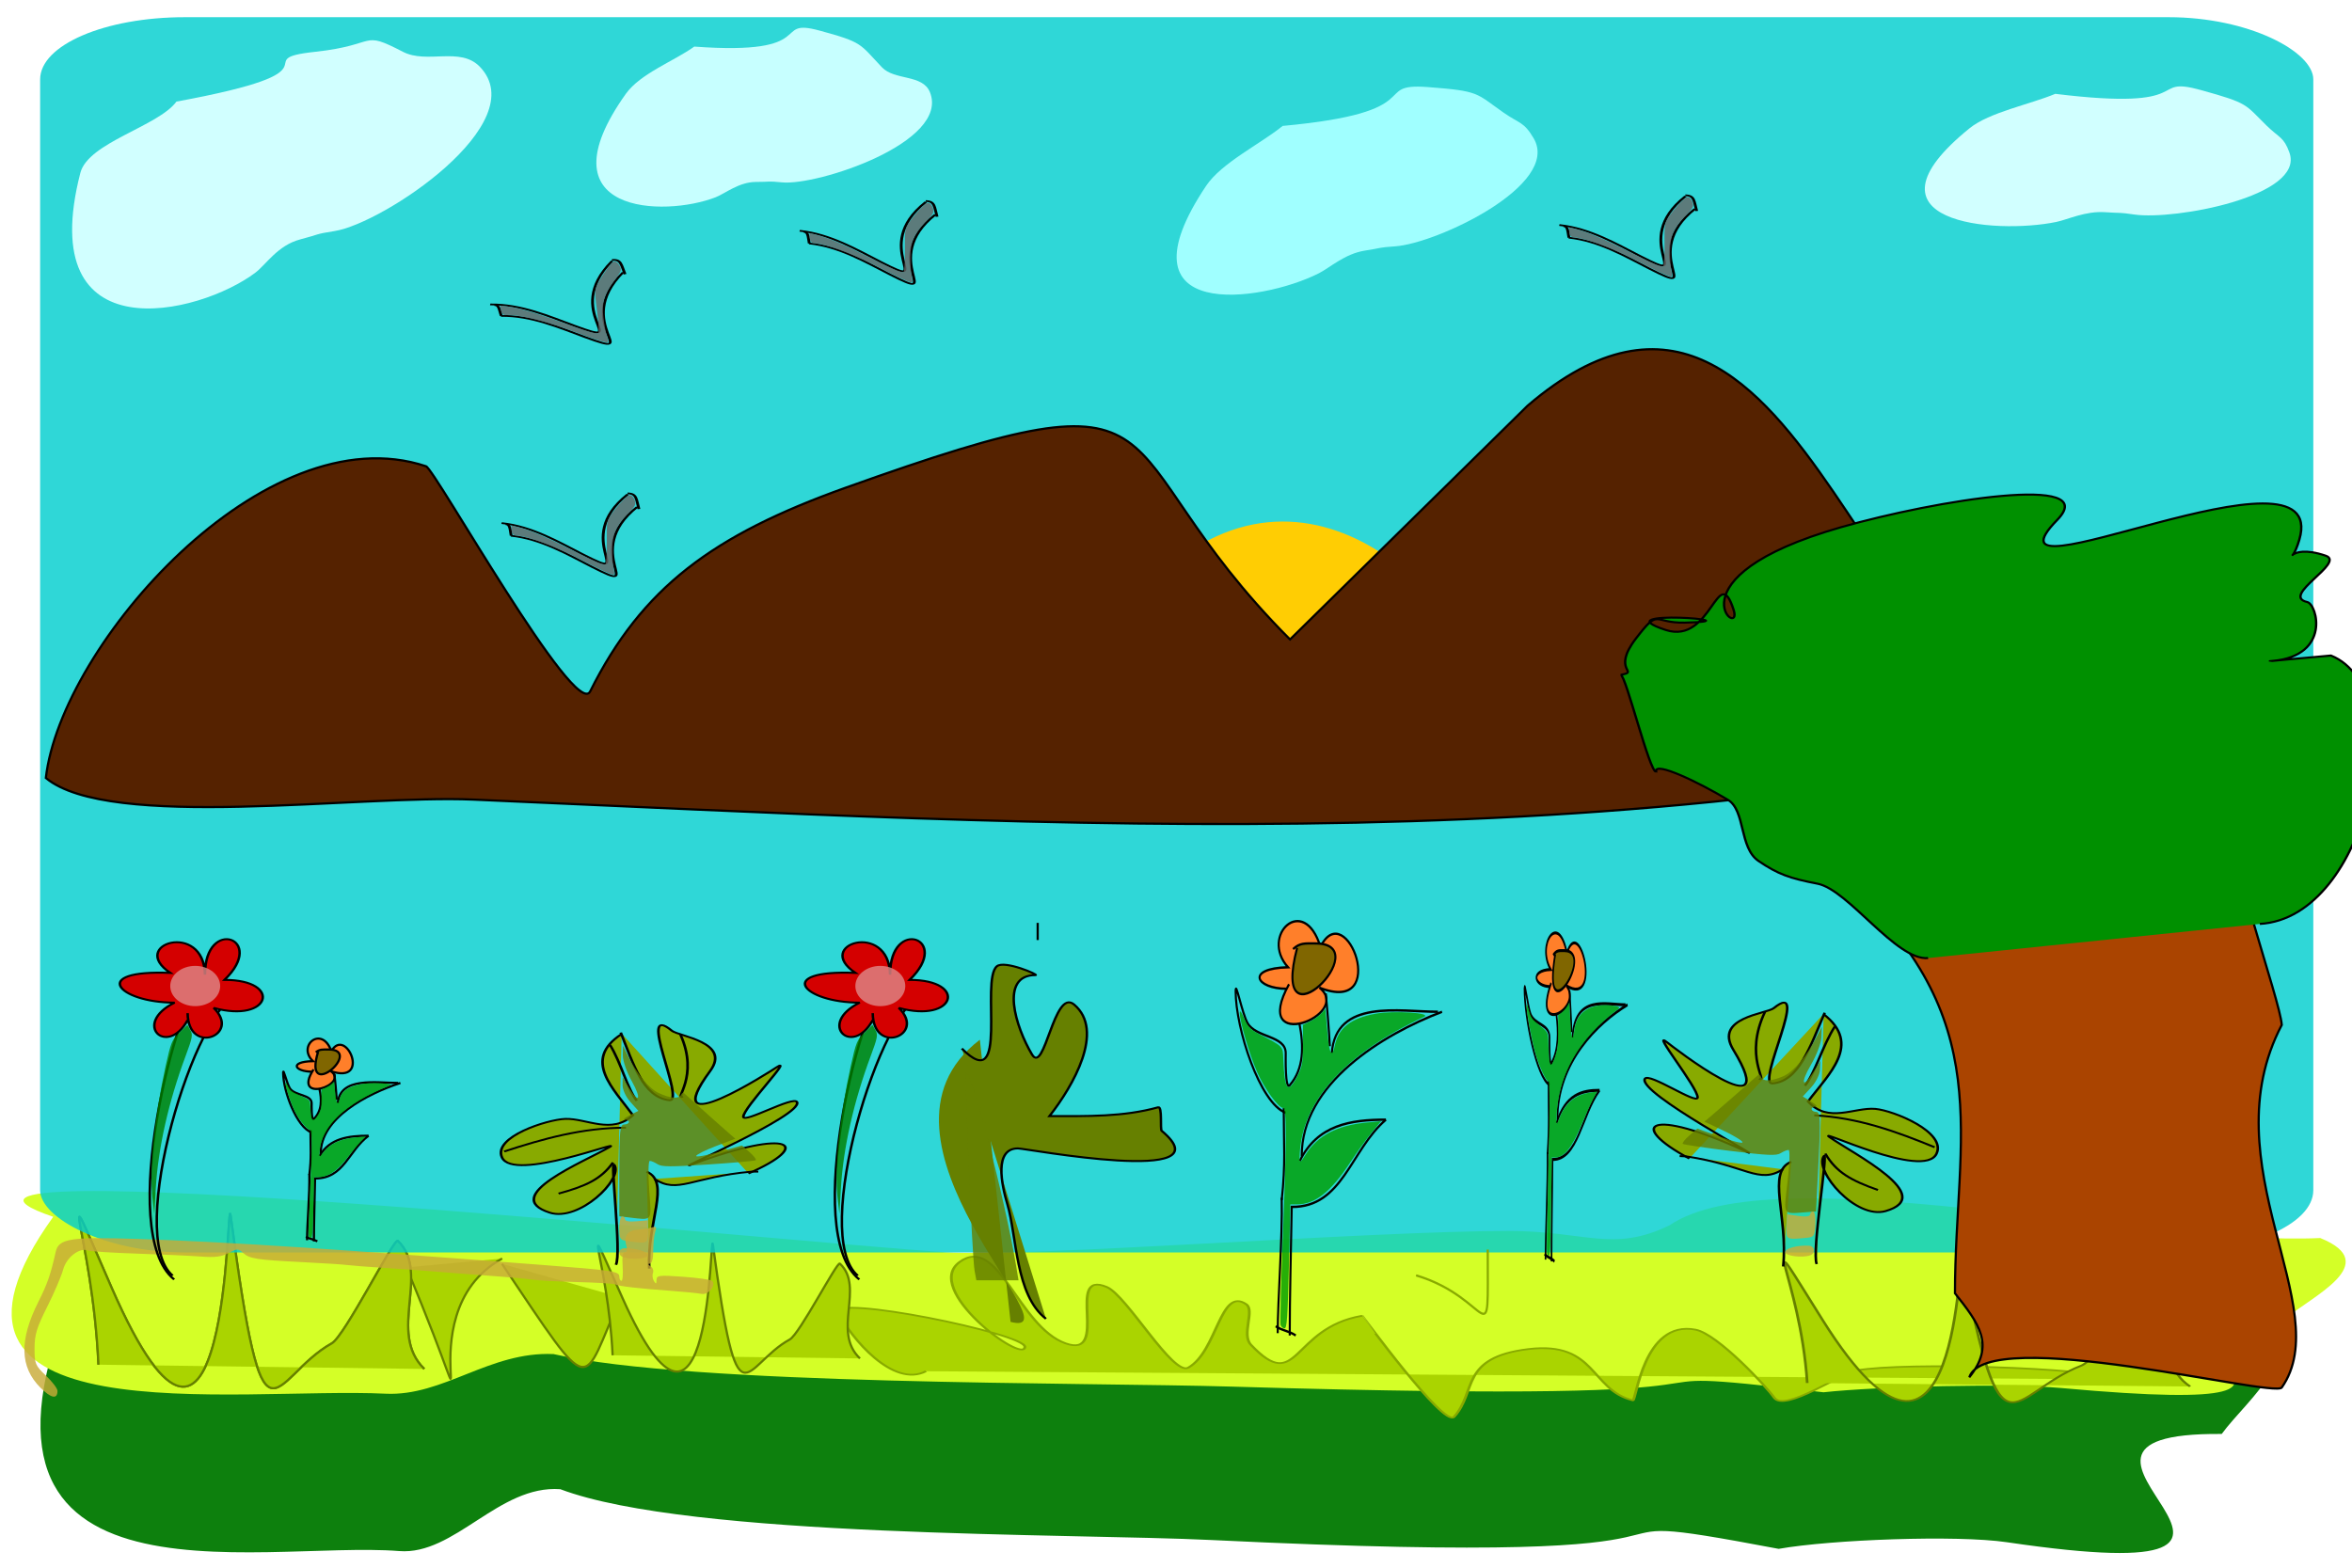 <?xml version="1.0" encoding="UTF-8" standalone="no"?>
<!-- Created with Inkscape (http://www.inkscape.org/) -->
<svg xmlns:dc="http://purl.org/dc/elements/1.1/" xmlns:cc="http://creativecommons.org/ns#" xmlns:rdf="http://www.w3.org/1999/02/22-rdf-syntax-ns#" xmlns:svg="http://www.w3.org/2000/svg" xmlns="http://www.w3.org/2000/svg" xmlns:sodipodi="http://sodipodi.sourceforge.net/DTD/sodipodi-0.dtd" xmlns:inkscape="http://www.inkscape.org/namespaces/inkscape" width="300mm" height="200mm" viewBox="0 0 1062.992 708.661" id="svg4215" version="1.1" inkscape:version="0.91 r" sodipodi:docname="nature2.svg">
<defs id="defs4217">
<filter inkscape:collect="always" style="color-interpolation-filters:sRGB" id="filter4779" x="-0.01" width="1.02" y="-0.195" height="1.39">
<feGaussianBlur inkscape:collect="always" stdDeviation="4.221" id="feGaussianBlur4781"/>
</filter>
<filter inkscape:collect="always" style="color-interpolation-filters:sRGB" id="filter4795" x="-0.007" width="1.014" y="-0.036" height="1.072">
<feGaussianBlur inkscape:collect="always" stdDeviation="1.241" id="feGaussianBlur4797"/>
</filter>
<filter inkscape:collect="always" style="color-interpolation-filters:sRGB" id="filter4819" x="-0.027" width="1.055" y="-0.053" height="1.105">
<feGaussianBlur inkscape:collect="always" stdDeviation="1.159" id="feGaussianBlur4821"/>
</filter>
<filter inkscape:collect="always" style="color-interpolation-filters:sRGB" id="filter4831" x="-0.045" width="1.091" y="-0.03" height="1.06">
<feGaussianBlur inkscape:collect="always" stdDeviation="0.735" id="feGaussianBlur4833"/>
</filter>
<filter inkscape:collect="always" style="color-interpolation-filters:sRGB" id="filter4845" x="-0.034" width="1.067" y="-0.039" height="1.077">
<feGaussianBlur inkscape:collect="always" stdDeviation="0.753" id="feGaussianBlur4847"/>
</filter>
<filter inkscape:collect="always" style="color-interpolation-filters:sRGB" id="filter5039" x="-0.009" width="1.018" y="-0.018" height="1.035">
<feGaussianBlur inkscape:collect="always" stdDeviation="1.882" id="feGaussianBlur5041"/>
</filter>
<filter inkscape:collect="always" style="color-interpolation-filters:sRGB" id="filter4292" x="-0.024" width="1.048" y="-0.024" height="1.049">
<feGaussianBlur inkscape:collect="always" stdDeviation="0.949" id="feGaussianBlur4294"/>
</filter>
<filter inkscape:collect="always" style="color-interpolation-filters:sRGB" id="filter4396" x="-0.015" width="1.029" y="-0.067" height="1.133">
<feGaussianBlur inkscape:collect="always" stdDeviation="6.068" id="feGaussianBlur4398"/>
</filter>
<filter inkscape:collect="always" style="color-interpolation-filters:sRGB" id="filter4418" x="-0.011" width="1.021" y="-0.014" height="1.027">
<feGaussianBlur inkscape:collect="always" stdDeviation="0.278" id="feGaussianBlur4420"/>
</filter>
<filter inkscape:collect="always" style="color-interpolation-filters:sRGB" id="filter5094" x="-0.013" width="1.025" y="-0.053" height="1.107">
<feGaussianBlur inkscape:collect="always" stdDeviation="1.406" id="feGaussianBlur5096"/>
</filter>
<filter inkscape:collect="always" style="color-interpolation-filters:sRGB" id="filter5106" x="-0.021" width="1.042" y="-0.028" height="1.056">
<feGaussianBlur inkscape:collect="always" stdDeviation="1.316" id="feGaussianBlur5108"/>
</filter>
<filter inkscape:collect="always" style="color-interpolation-filters:sRGB" id="filter5607" x="-0.02" width="1.039" y="-0.031" height="1.062">
<feGaussianBlur inkscape:collect="always" stdDeviation="1.554" id="feGaussianBlur5609"/>
</filter>
<filter inkscape:collect="always" style="color-interpolation-filters:sRGB" id="filter5619" x="-0.018" width="1.037" y="-0.035" height="1.069">
<feGaussianBlur inkscape:collect="always" stdDeviation="1.163" id="feGaussianBlur5621"/>
</filter>
<filter inkscape:collect="always" style="color-interpolation-filters:sRGB" id="filter5635" x="-0.007" width="1.015" y="-0.034" height="1.067">
<feGaussianBlur inkscape:collect="always" stdDeviation="3.001" id="feGaussianBlur5637"/>
</filter>
</defs>
<sodipodi:namedview id="base" pagecolor="#ffffff" bordercolor="#666666" borderopacity="1.0" inkscape:pageopacity="0.0" inkscape:pageshadow="2" inkscape:zoom="0.77187778" inkscape:cx="531.49606" inkscape:cy="354.33071" inkscape:document-units="px" inkscape:current-layer="g5251" showgrid="false" inkscape:window-width="1366" inkscape:window-height="716" inkscape:window-x="0" inkscape:window-y="0" inkscape:window-maximized="1"/>
<g inkscape:label="Layer 1" inkscape:groupmode="layer" id="layer1" transform="translate(0,-343.701)">
<g id="g5251">
<path sodipodi:nodetypes="ccsscscscscc" inkscape:connector-curvature="0" id="path4763" d="m 1019.279,934.98 c -78.468,5.741 -237.179,-58.747 -282.147,-8.989 -24.651,19.477 -36.247,3.995 -69.778,3.995 -60.998,0 -208.135,18.738 -244.224,14.982 -71.256,-7.415 -476.521,-74.718 -386.815,-24.97 -69.545,157.46 80.187,119.788 144.107,124.852 25.077,1.986 45.043,-29.998 72.812,-27.967 58.642,22.159 231.232,19.91 294.283,22.973 273.842,13.303 140.193,-17.962 256.36,3.995 23.689,-4.193 80.404,-6.354 103.151,-2.997 164.184,24.235 -8.315,-49.871 97.083,-48.942 11.563,-15.901 42.617,-38.86 15.169,-56.932 z" style="fill:#0d800d;fill-opacity:1;fill-rule:evenodd;stroke:none;stroke-width:1px;stroke-linecap:butt;stroke-linejoin:miter;stroke-opacity:1"/>
<path transform="matrix(1.024,0,0,1.775,-10.809,-702.522)" style="fill:#d4ff27;fill-opacity:1;fill-rule:evenodd;stroke:none;stroke-width:1px;stroke-linecap:butt;stroke-linejoin:miter;stroke-opacity:1;filter:url(#filter4779)" d="m 1034.628,904.713 c -79.875,2.071 -241.43,-21.198 -287.204,-3.244 -25.092,7.028 -36.896,1.442 -71.029,1.442 -62.092,0 -211.865,6.761 -248.601,5.406 -72.533,-2.676 -485.062,-26.961 -393.747,-9.01 -70.791,56.817 81.624,43.224 146.69,45.051 25.527,0.717 45.851,-10.824 74.117,-10.091 59.693,7.996 235.376,7.184 299.557,8.289 278.75,4.8 142.706,-6.481 260.954,1.442 24.113,-1.513 81.845,-2.293 104.999,-1.081 167.126,8.745 -8.464,-17.995 98.823,-17.66 11.77,-5.738 43.38,-14.022 15.441,-20.543 z" id="path4765" inkscape:connector-curvature="0" sodipodi:nodetypes="ccsscscscscc"/>
<path transform="matrix(1.536,0,0,1.489,-19.177,-436.612)" sodipodi:nodetypes="cssssc" inkscape:connector-curvature="0" id="path4783" d="m 41.457,938.355 c -1.751,-39.818 -13.893,-65.266 3.887,-23.32 34.694,81.849 33.869,-30.666 34.98,-22.024 9.94,77.314 11.583,49.354 29.797,38.866 3.831,-2.206 18.363,-32.163 19.433,-31.093 9.747,9.747 -3.249,27.844 7.773,38.866" style="fill:none;fill-rule:evenodd;stroke:#668000;stroke-width:0.661px;stroke-linecap:butt;stroke-linejoin:miter;stroke-opacity:1;filter:url(#filter4819)"/>
<path transform="matrix(0.932,0.363,-0.363,0.932,373.622,11.189)" inkscape:connector-curvature="0" id="path4785" d="m 151.578,912.444 c 76.702,79.394 4.385,21.944 38.866,-19.433" style="fill:#aad400;fill-rule:evenodd;stroke:#668000;stroke-width:1px;stroke-linecap:butt;stroke-linejoin:miter;stroke-opacity:1;filter:url(#filter4831)"/>
<path inkscape:connector-curvature="0" id="path4787" d="m 226.863,915.011 c 42.309,62.763 35.283,56.323 53.722,15.192" style="fill:#aad400;fill-rule:evenodd;stroke:#668000;stroke-width:1px;stroke-linecap:butt;stroke-linejoin:miter;stroke-opacity:1;filter:url(#filter4845)"/>
<path transform="matrix(1.404,0,0,0.875,74.277,137.391)" sodipodi:nodetypes="csssssssscssssssc" inkscape:connector-curvature="0" id="path4789" d="m 245.181,944.185 c -10.523,8.842 -24.013,-16.994 -28.196,-30.087 -3.206,-10.032 60.361,10.736 60.021,17.555 -0.444,8.924 -33.132,-29.826 -20.95,-43.963 12.407,-14.397 18.783,33.389 34.027,42.083 14.62,8.338 -0.416,-38.38 13.27,-29.116 6.469,4.379 21.263,46.142 26.266,41.659 9.348,-8.378 10.278,-42.062 18.657,-32.714 2.797,3.121 -1.587,15.686 1.455,20.839 15.365,26.023 12.99,-8.652 35.847,-14.906 0.093,-0.025 26.368,57.852 29.581,52.22 7.413,-12.998 1.763,-30.739 23.973,-35.018 21.801,-4.2 19.856,21.064 33.583,26.489 1.104,0.437 3.415,-41.698 20.163,-36.524 7.112,2.197 22.924,29.577 25.326,35.12 3.329,7.681 21.545,-12.692 26.721,-14.108 15.821,-4.329 73.243,-1.538 85.378,4.67" style="fill:#aad400;fill-rule:evenodd;stroke:#88aa00;stroke-width:0.902px;stroke-linecap:butt;stroke-linejoin:miter;stroke-opacity:1;filter:url(#filter4795)"/>
<path style="fill:#aad400;fill-rule:evenodd;stroke:#668000;stroke-width:0.661px;stroke-linecap:butt;stroke-linejoin:miter;stroke-opacity:1;filter:url(#filter4819)" d="m 41.457,938.355 c -1.751,-39.818 -13.893,-65.266 3.887,-23.32 34.694,81.849 33.869,-30.666 34.98,-22.024 9.94,77.314 11.583,49.354 29.797,38.866 3.831,-2.206 18.363,-32.163 19.433,-31.093 9.747,9.747 -3.249,27.844 7.773,38.866" id="path4849" inkscape:connector-curvature="0" sodipodi:nodetypes="cssssc" transform="matrix(1.536,0,0,1.489,-19.177,-436.612)"/>
<path transform="matrix(1.166,0,0,1.103,228.531,-78.661)" sodipodi:nodetypes="cssssc" inkscape:connector-curvature="0" id="path4851" d="m 41.457,938.355 c -1.751,-39.818 -13.893,-65.266 3.887,-23.32 34.694,81.849 33.869,-30.666 34.98,-22.024 9.94,77.314 11.583,49.354 29.797,38.866 3.831,-2.206 18.363,-32.163 19.433,-31.093 9.747,9.747 -3.249,27.844 7.773,38.866" style="fill:#aad400;fill-rule:evenodd;stroke:#668000;stroke-width:0.882px;stroke-linecap:butt;stroke-linejoin:miter;stroke-opacity:1;filter:url(#filter4819)"/>
<path transform="matrix(1.805,0,0,1.217,741.952,-173.095)" sodipodi:nodetypes="cssssc" inkscape:connector-curvature="0" id="path4871" d="m 41.457,938.355 c -1.751,-39.818 -13.893,-65.266 3.887,-23.32 34.694,81.849 33.869,-30.666 34.98,-22.024 9.94,77.314 11.583,49.354 29.797,38.866 3.831,-2.206 18.363,-32.163 19.433,-31.093 9.747,9.747 -3.249,27.844 7.773,38.866" style="fill:#aad400;fill-rule:evenodd;stroke:#668000;stroke-width:0.675px;stroke-linecap:butt;stroke-linejoin:miter;stroke-opacity:1;filter:url(#filter4819)"/>
<rect ry="28.116" rx="65.36" y="351.474" x="18.138" height="558.379" width="1027.365" id="rect5152" style="opacity:0.815;fill:#00cece;fill-opacity:1;stroke:none;stroke-width:5;stroke-linecap:round;stroke-linejoin:round;stroke-miterlimit:4;stroke-dasharray:none;stroke-opacity:1"/>
<path sodipodi:nodetypes="csssssssc" inkscape:connector-curvature="0" id="path4244" d="m 862.599,386.116 c 105.336,8 67.166,-8.43 106.52,-1.701 35.307,6.036 31.93,6.334 48.139,16.127 9.145,5.525 12.524,5.057 16.608,12.2 11.268,19.711 -84.163,30.553 -113.332,27.941 -12.19,-1.092 -9.073,-0.536 -21.524,-1.063 -14.305,-0.606 -27.167,3.317 -35.61,4.401 -45.022,5.776 -149.028,0.43 -63.41,-42.377 14.396,-7.197 44.311,-10.779 62.608,-15.529 z" style="fill:#d1ffff;fill-opacity:1;fill-rule:evenodd;stroke:none;stroke-width:1px;stroke-linecap:butt;stroke-linejoin:miter;stroke-opacity:1;filter:url(#filter5094)" transform="matrix(0.618,0,0,1,395.801,0)"/>
<g id="g4907" transform="matrix(1,0,0,0.924,0,80.532)">
<g id="g4889" transform="matrix(0.904,0,0,0.691,21.728,279.426)" style="fill:#88aa00">
<path sodipodi:nodetypes="cc" inkscape:connector-curvature="0" id="path4873" d="m 300.566,905.966 c -1.23,-33.053 10.906,-61.097 -1.296,-68.664" style="fill:#88aa00;fill-rule:evenodd;stroke:#000000;stroke-width:1.316px;stroke-linecap:butt;stroke-linejoin:miter;stroke-opacity:1"/>
<path sodipodi:nodetypes="ccsssssc" inkscape:connector-curvature="0" id="path4875" d="m 286.785,739.859 c -20.055,18.331 -3.9,39.078 5.605,57.506 -10.577,13.911 -23.34,2.075 -33.808,2.595 -9.078,0.45 -36.254,12.791 -31.667,27.253 5.631,17.753 61.352,-13.506 53.756,-7.254 -12.294,10.12 -55.504,34.828 -29.799,46.422 14.513,6.546 36.607,-23.51 32.264,-33.704 -2.404,-5.643 3.74,63.04 0.751,70.588" style="fill:#88aa00;fill-rule:evenodd;stroke:#000000;stroke-width:1.316px;stroke-linecap:butt;stroke-linejoin:miter;stroke-opacity:1"/>
<path sodipodi:nodetypes="csssssssc" inkscape:connector-curvature="0" id="path4877" d="m 286.315,738.841 c 6.259,22.292 11.178,45.736 24.259,47.935 8.425,1.416 -16.892,-70.493 1.277,-49.231 3.405,3.984 29.808,8.004 19.152,28.502 -27.53,52.958 30.909,-0.415 33.197,-2.591 8.909,-8.474 -16.598,28.579 -16.598,34.98 0,5.055 25.237,-15.16 26.813,-10.364 3.104,9.449 -64.941,50.697 -52.349,44.048 49.911,-26.35 60.452,-13.472 28.089,6.478" style="fill:#88aa00;fill-rule:evenodd;stroke:#000000;stroke-width:1.316px;stroke-linecap:butt;stroke-linejoin:miter;stroke-opacity:1"/>
<path sodipodi:nodetypes="ccc" inkscape:connector-curvature="0" id="path4879" d="m 355.069,837.302 -3.348,0 c -29.984,3.816 -36.855,16.037 -48.543,5.182" style="fill:#88aa00;fill-rule:evenodd;stroke:#000000;stroke-width:1.316px;stroke-linecap:butt;stroke-linejoin:miter;stroke-opacity:1"/>
<path inkscape:connector-curvature="0" id="path4881" d="m 228.015,823.051 c 19.395,-8.943 38.946,-16.842 60.89,-16.842" style="fill:#88aa00;fill-rule:evenodd;stroke:#000000;stroke-width:1.316px;stroke-linecap:butt;stroke-linejoin:miter;stroke-opacity:1"/>
<path inkscape:connector-curvature="0" id="path4883" d="m 255.222,852.849 c 13.405,-5.226 21.196,-10.004 27.206,-22.024" style="fill:#88aa00;fill-rule:evenodd;stroke:#000000;stroke-width:1.316px;stroke-linecap:butt;stroke-linejoin:miter;stroke-opacity:1"/>
<path inkscape:connector-curvature="0" id="path4885" d="m 280.922,747.557 c 5.537,12.504 8.707,31.324 13.384,39.578" style="fill:#88aa00;fill-rule:evenodd;stroke:#000000;stroke-width:1.316px;stroke-linecap:butt;stroke-linejoin:miter;stroke-opacity:1"/>
<path sodipodi:nodetypes="cc" inkscape:connector-curvature="0" id="path4887" d="m 316.112,740.137 c 9.652,30.259 -3.481,46.222 1.296,44.048" style="fill:#88aa00;fill-rule:evenodd;stroke:#000000;stroke-width:1.316px;stroke-linecap:butt;stroke-linejoin:miter;stroke-opacity:1"/>
</g>
<path style="opacity:0.815;fill:#668000;fill-opacity:1;stroke:none;stroke-width:5;stroke-linecap:round;stroke-linejoin:round;stroke-miterlimit:4;stroke-dasharray:none;stroke-opacity:1" d="m 283.882,880.362 -3.98,-0.494 0,-22.468 c 0,-19.181 0.318,-22.468 2.171,-22.468 1.194,0 2.171,-0.534 2.171,-1.187 0,-0.653 -0.814,-1.19 -1.809,-1.195 -0.995,-0.004 -0.034,-0.968 2.136,-2.141 l 3.945,-2.133 -3.583,-4.323 c -2.058,-2.483 -3.57,-5.991 -3.551,-8.243 l 0.032,-3.92 2.792,5.043 c 4.624,8.352 5.883,5.667 1.391,-2.967 -2.361,-4.538 -4.141,-10.068 -4.105,-12.757 l 0.063,-4.747 1.883,4.188 c 4.187,9.314 9.767,16.751 14.248,18.991 5.341,2.67 9.191,2.994 10.124,0.852 0.355,-0.816 0.918,-1.216 1.249,-0.89 4.395,4.325 18.363,17.823 20.485,19.795 l 2.783,2.588 -8.842,3.66 c -4.863,2.013 -8.842,4.175 -8.842,4.804 0,0.629 4.659,-0.271 10.354,-2.002 l 10.354,-3.146 3.471,3.309 c 1.909,1.82 3.139,3.581 2.732,3.915 -0.407,0.333 -10.047,1.266 -21.424,2.072 -17.273,1.224 -21.062,1.199 -22.97,-0.15 -1.257,-0.888 -2.822,-1.615 -3.479,-1.615 -0.657,0 -0.774,6.408 -0.26,14.24 1.044,15.921 1.84,14.803 -9.536,13.39 z" id="path4899" inkscape:connector-curvature="0"/>
<path style="opacity:0.815;fill:#c8ab37;fill-opacity:1;stroke:none;stroke-width:5;stroke-linecap:round;stroke-linejoin:round;stroke-miterlimit:4;stroke-dasharray:none;stroke-opacity:1" d="m 281.521,556.095 c -2.522,-1.018 -1.903,-4.324 0.81,-4.324 5.243,0 10.526,1.707 10.526,3.401 0,1.769 -7.688,2.395 -11.336,0.923 z" id="path4901" inkscape:connector-curvature="0" transform="translate(0,343.701)"/>
<path style="opacity:0.815;fill:#c8ab37;fill-opacity:1;stroke:none;stroke-width:5;stroke-linecap:round;stroke-linejoin:round;stroke-miterlimit:4;stroke-dasharray:none;stroke-opacity:1" d="m 283.465,548.252 c -3.27,-0.495 -3.563,-1.012 -3.563,-6.284 0,-3.159 0.583,-5.744 1.296,-5.744 0.713,0 1.296,0.644 1.296,1.432 0,0.889 1.965,1.244 5.182,0.937 l 5.182,-0.494 0,5.54 c 0,5.979 -0.088,6.022 -9.393,4.612 z" id="path4903" inkscape:connector-curvature="0" transform="translate(0,343.701)"/>
</g>
<path inkscape:connector-curvature="0" id="path4905" d="m 18.28,970.996 c -9.371,-9.371 -9.656,-21.516 -0.911,-38.879 4.056,-8.054 5.49,-12.197 7.829,-22.617 1.327,-5.911 6.75,-6.754 36.999,-5.749 39.374,1.308 88.093,4.441 183.374,11.79 31.714,2.446 34.332,2.847 34.332,5.253 0,1.037 0.437,1.885 0.972,1.885 0.534,4.5e-4 0.77,-2.915 0.523,-6.478 -0.299,-4.321 0.053,-6.479 1.059,-6.479 0.918,0 1.186,-1.013 0.686,-2.591 -1.428,-4.501 0.312,-7.198 4.858,-7.529 2.316,-0.169 5.288,-0.642 6.606,-1.051 1.971,-0.613 2.239,-0.252 1.511,2.039 -0.486,1.531 -0.884,5.378 -0.884,8.549 0,3.517 -0.589,5.773 -1.511,5.785 -0.935,0.012 -0.822,0.456 0.297,1.165 0.995,0.63 1.486,1.985 1.092,3.013 -0.394,1.027 -0.197,2.689 0.439,3.693 0.928,1.467 1.16,1.371 1.176,-0.488 0.018,-2.115 1.047,-2.24 12.004,-1.458 6.591,0.471 12.475,1.304 13.075,1.851 2.065,1.882 -1.641,6.52 -4.706,5.891 -1.575,-0.323 -7.819,-0.945 -13.875,-1.382 -14.68,-1.059 -23.728,-2.103 -25.061,-2.892 -0.601,-0.356 -8.18,-0.832 -16.842,-1.057 -8.662,-0.225 -17.789,-0.709 -20.283,-1.074 -2.494,-0.365 -9.198,-1.004 -14.899,-1.419 -13.283,-0.968 -25.492,-1.911 -33.684,-2.603 -3.563,-0.301 -12.308,-0.915 -19.433,-1.365 -7.125,-0.45 -14.413,-1.019 -16.194,-1.265 -1.781,-0.246 -10.818,-0.827 -20.081,-1.291 -20.867,-1.045 -23.969,-1.529 -26.924,-4.204 -2.187,-1.979 -2.651,-1.973 -6.501,0.088 -3.152,1.688 -6.164,2.067 -12.567,1.583 -4.632,-0.35 -17.558,-0.941 -28.725,-1.314 -11.167,-0.372 -21.171,-1.01 -22.231,-1.417 -3.851,-1.478 -9.758,3.047 -11.26,8.626 -0.781,2.901 -4.009,10.437 -7.173,16.748 -4.799,9.572 -5.753,12.703 -5.753,18.886 0,6.961 0.315,7.711 5.182,12.341 2.85,2.711 5.182,5.793 5.182,6.848 0,3.952 -2.84,3.423 -7.696,-1.433 z" style="opacity:0.815;fill:#c8ab37;fill-opacity:1;stroke:none;stroke-width:5;stroke-linecap:round;stroke-linejoin:round;stroke-miterlimit:4;stroke-dasharray:none;stroke-opacity:1"/>
<g transform="matrix(-0.999,-0.051,-0.051,0.999,1145.241,26.627)" id="g4921">
<g style="fill:#88aa00" transform="matrix(0.904,0,0,0.691,21.728,279.426)" id="g4923">
<path style="fill:#88aa00;fill-rule:evenodd;stroke:#000000;stroke-width:1.265px;stroke-linecap:butt;stroke-linejoin:miter;stroke-opacity:1" d="m 300.566,905.966 c -1.23,-33.053 10.906,-61.097 -1.296,-68.664" id="path4925" inkscape:connector-curvature="0" sodipodi:nodetypes="cc"/>
<path style="fill:#88aa00;fill-rule:evenodd;stroke:#000000;stroke-width:1.265px;stroke-linecap:butt;stroke-linejoin:miter;stroke-opacity:1" d="m 286.785,739.859 c -20.055,18.331 -3.9,39.078 5.605,57.506 -10.577,13.911 -23.34,2.075 -33.808,2.595 -9.078,0.45 -36.254,12.791 -31.667,27.253 5.631,17.753 61.352,-13.506 53.756,-7.254 -12.294,10.12 -55.504,34.828 -29.799,46.422 14.513,6.546 36.607,-23.51 32.264,-33.704 -2.404,-5.643 3.74,63.04 0.751,70.588" id="path4927" inkscape:connector-curvature="0" sodipodi:nodetypes="ccsssssc"/>
<path style="fill:#88aa00;fill-rule:evenodd;stroke:#000000;stroke-width:1.265px;stroke-linecap:butt;stroke-linejoin:miter;stroke-opacity:1" d="m 286.315,738.841 c 6.259,22.292 11.178,45.736 24.259,47.935 8.425,1.416 -16.892,-70.493 1.277,-49.231 3.405,3.984 29.808,8.004 19.152,28.502 -27.53,52.958 30.909,-0.415 33.197,-2.591 8.909,-8.474 -16.598,28.579 -16.598,34.98 0,5.055 25.237,-15.16 26.813,-10.364 3.104,9.449 -64.941,50.697 -52.349,44.048 49.911,-26.35 60.452,-13.472 28.089,6.478" id="path4929" inkscape:connector-curvature="0" sodipodi:nodetypes="csssssssc"/>
<path style="fill:#88aa00;fill-rule:evenodd;stroke:#000000;stroke-width:1.265px;stroke-linecap:butt;stroke-linejoin:miter;stroke-opacity:1" d="m 355.069,837.302 -3.348,0 c -29.984,3.816 -36.855,16.037 -48.543,5.182" id="path4931" inkscape:connector-curvature="0" sodipodi:nodetypes="ccc"/>
<path style="fill:#88aa00;fill-rule:evenodd;stroke:#000000;stroke-width:1.265px;stroke-linecap:butt;stroke-linejoin:miter;stroke-opacity:1" d="m 228.015,823.051 c 19.395,-8.943 38.946,-16.842 60.89,-16.842" id="path4933" inkscape:connector-curvature="0"/>
<path style="fill:#88aa00;fill-rule:evenodd;stroke:#000000;stroke-width:1.265px;stroke-linecap:butt;stroke-linejoin:miter;stroke-opacity:1" d="m 255.222,852.849 c 13.405,-5.226 21.196,-10.004 27.206,-22.024" id="path4935" inkscape:connector-curvature="0"/>
<path style="fill:#88aa00;fill-rule:evenodd;stroke:#000000;stroke-width:1.265px;stroke-linecap:butt;stroke-linejoin:miter;stroke-opacity:1" d="m 280.922,747.557 c 5.537,12.504 8.707,31.324 13.384,39.578" id="path4937" inkscape:connector-curvature="0"/>
<path style="fill:#88aa00;fill-rule:evenodd;stroke:#000000;stroke-width:1.265px;stroke-linecap:butt;stroke-linejoin:miter;stroke-opacity:1" d="m 316.112,740.137 c 9.652,30.259 -3.481,46.222 1.296,44.048" id="path4939" inkscape:connector-curvature="0" sodipodi:nodetypes="cc"/>
</g>
<path inkscape:connector-curvature="0" id="path4941" d="m 283.882,880.362 -3.98,-0.494 0,-22.468 c 0,-19.181 0.318,-22.468 2.171,-22.468 1.194,0 2.171,-0.534 2.171,-1.187 0,-0.653 -0.814,-1.19 -1.809,-1.195 -0.995,-0.004 -0.034,-0.968 2.136,-2.141 l 3.945,-2.133 -3.583,-4.323 c -2.058,-2.483 -3.57,-5.991 -3.551,-8.243 l 0.032,-3.92 2.792,5.043 c 4.624,8.352 5.883,5.667 1.391,-2.967 -2.361,-4.538 -4.141,-10.068 -4.105,-12.757 l 0.063,-4.747 1.883,4.188 c 4.187,9.314 9.767,16.751 14.248,18.991 5.341,2.67 9.191,2.994 10.124,0.852 0.355,-0.816 0.918,-1.216 1.249,-0.89 4.395,4.325 18.363,17.823 20.485,19.795 l 2.783,2.588 -8.842,3.66 c -4.863,2.013 -8.842,4.175 -8.842,4.804 0,0.629 4.659,-0.271 10.354,-2.002 l 10.354,-3.146 3.471,3.309 c 1.909,1.82 3.139,3.581 2.732,3.915 -0.407,0.333 -10.047,1.266 -21.424,2.072 -17.273,1.224 -21.062,1.199 -22.97,-0.15 -1.257,-0.888 -2.822,-1.615 -3.479,-1.615 -0.657,0 -0.774,6.408 -0.26,14.24 1.044,15.921 1.84,14.803 -9.536,13.39 z" style="opacity:0.815;fill:#668000;fill-opacity:1;stroke:none;stroke-width:5;stroke-linecap:round;stroke-linejoin:round;stroke-miterlimit:4;stroke-dasharray:none;stroke-opacity:1"/>
<path transform="translate(0,343.701)" inkscape:connector-curvature="0" id="path4943" d="m 281.521,556.095 c -2.522,-1.018 -1.903,-4.324 0.81,-4.324 5.243,0 10.526,1.707 10.526,3.401 0,1.769 -7.688,2.395 -11.336,0.923 z" style="opacity:0.815;fill:#c8ab37;fill-opacity:1;stroke:none;stroke-width:5;stroke-linecap:round;stroke-linejoin:round;stroke-miterlimit:4;stroke-dasharray:none;stroke-opacity:1"/>
<path transform="translate(0,343.701)" inkscape:connector-curvature="0" id="path4945" d="m 283.465,548.252 c -3.27,-0.495 -3.563,-1.012 -3.563,-6.284 0,-3.159 0.583,-5.744 1.296,-5.744 0.713,0 1.296,0.644 1.296,1.432 0,0.889 1.965,1.244 5.182,0.937 l 5.182,-0.494 0,5.54 c 0,5.979 -0.088,6.022 -9.393,4.612 z" style="opacity:0.815;fill:#c8ab37;fill-opacity:1;stroke:none;stroke-width:5;stroke-linecap:round;stroke-linejoin:round;stroke-miterlimit:4;stroke-dasharray:none;stroke-opacity:1"/>
</g>
<g transform="matrix(1.223,0,0,1.025,-91.332,-0.714)" id="g4953">
<path style="fill:#668000;fill-rule:evenodd;stroke:none;stroke-width:1px;stroke-linecap:butt;stroke-linejoin:miter;stroke-opacity:1" d="m 448.124,918.989 c 25.874,7.937 -59.761,-80.529 -11.339,-124.439" id="path4947" inkscape:connector-curvature="0" sodipodi:nodetypes="cc"/>
<path style="fill:#668000;fill-rule:evenodd;stroke:#000000;stroke-width:0.893px;stroke-linecap:butt;stroke-linejoin:miter;stroke-opacity:1" d="m 461.213,917.626 c -11.345,-10.434 -10.729,-36.437 -14.251,-50.526 -2.159,-8.637 -5.016,-24.615 3.887,-24.615 2.843,0 77.65,16.76 53.117,-7.773 -0.636,-0.636 0.327,-10.905 -1.296,-10.364 -12.872,4.291 -26.153,3.887 -40.162,3.887 8.688,-13.229 20.615,-37.684 9.069,-49.231 -7.386,-7.386 -10.875,31.366 -15.546,22.024 -5.99,-11.98 -12.099,-34.98 1.296,-34.98 1.527,0 -11.433,-6.705 -14.251,-3.887 -6.228,6.228 4.861,57.655 -12.955,36.275" id="path4949" inkscape:connector-curvature="0" sodipodi:nodetypes="csssscssssc"/>
<path style="opacity:0.815;fill:#668000;fill-opacity:1;stroke:none;stroke-width:5;stroke-linecap:round;stroke-linejoin:round;stroke-miterlimit:4;stroke-dasharray:none;stroke-opacity:1" d="m 434.837,552.743 c -0.923,-6.005 -3.805,-86.462 -3.122,-87.145 1.88,-1.88 14.362,55.615 18.497,85.201 l 0.86,6.154 -7.794,0 -7.794,0 -0.647,-4.211 z" id="path4951" inkscape:connector-curvature="0" transform="translate(0,343.701)"/>
</g>
<path transform="translate(0,343.701)" inkscape:connector-curvature="0" id="path4982" d="" style="opacity:0.815;fill:#806600;fill-opacity:1;stroke:none;stroke-width:5;stroke-linecap:round;stroke-linejoin:round;stroke-miterlimit:4;stroke-dasharray:none;stroke-opacity:1"/>
<path transform="translate(0,343.701)" inkscape:connector-curvature="0" id="path4984" d="" style="opacity:0.815;fill:#806600;fill-opacity:1;stroke:none;stroke-width:5;stroke-linecap:round;stroke-linejoin:round;stroke-miterlimit:4;stroke-dasharray:none;stroke-opacity:1"/>
<path transform="translate(0,343.701)" inkscape:connector-curvature="0" id="path4988" d="" style="opacity:0.815;fill:#806600;fill-opacity:1;stroke:none;stroke-width:5;stroke-linecap:round;stroke-linejoin:round;stroke-miterlimit:4;stroke-dasharray:none;stroke-opacity:1"/>
<g transform="matrix(0.699,0,0,0.801,268.66,393.97)" id="g4992">
<path style="fill:none;fill-rule:evenodd;stroke:#000000;stroke-width:1.337px;stroke-linecap:butt;stroke-linejoin:miter;stroke-opacity:1" d="m 444.371,613.174 c 0.524,23.439 -2.591,57.352 -2.591,76.437" id="path4958" inkscape:connector-curvature="0"/>
<path style="fill:none;fill-rule:evenodd;stroke:#000000;stroke-width:1.337px;stroke-linecap:butt;stroke-linejoin:miter;stroke-opacity:1" d="m 449.553,690.906 c 0,-21.552 0.802,-47.406 1.296,-72.55 33.08,0.249 37.89,-31.981 60.89,-49.231" id="path4960" inkscape:connector-curvature="0"/>
<path style="fill:none;fill-rule:evenodd;stroke:#000000;stroke-width:1.337px;stroke-linecap:butt;stroke-linejoin:miter;stroke-opacity:1" d="m 456.031,592.445 c 11.419,-20.405 32.97,-23.32 55.708,-23.32" id="path4962" inkscape:connector-curvature="0" sodipodi:nodetypes="cc"/>
<path style="fill:none;fill-rule:evenodd;stroke:#000000;stroke-width:1.337px;stroke-linecap:butt;stroke-linejoin:miter;stroke-opacity:1" d="m 444.371,614.485 c 2.565,-20.826 1.296,-30.812 1.296,-51.874" id="path4964" inkscape:connector-curvature="0" sodipodi:nodetypes="cc"/>
<path style="fill:none;fill-rule:evenodd;stroke:#000000;stroke-width:1.337px;stroke-linecap:butt;stroke-linejoin:miter;stroke-opacity:1" d="m 446.962,565.238 c -16.752,-5.443 -32.389,-47.542 -32.389,-68.664 0,-6.578 4.125,12.665 7.773,18.138 5.515,8.272 24.615,6.9 24.615,16.842 0,1.636 -0.479,21.208 2.591,18.138 18.614,-18.614 -1.021,-51.941 -2.591,-66.073" id="path4966" inkscape:connector-curvature="0" sodipodi:nodetypes="cssssc"/>
<path style="fill:none;fill-rule:evenodd;stroke:#000000;stroke-width:1.337px;stroke-linecap:butt;stroke-linejoin:miter;stroke-opacity:1" d="m 457.326,589.854 c -0.417,-41.077 52.552,-68.907 90.688,-81.619" id="path4968" inkscape:connector-curvature="0" sodipodi:nodetypes="cc"/>
<path style="fill:none;fill-rule:evenodd;stroke:#000000;stroke-width:1.337px;stroke-linecap:butt;stroke-linejoin:miter;stroke-opacity:1" d="m 476.759,531.554 c 2.555,-30.813 43.817,-23.32 68.664,-23.32" id="path4970" inkscape:connector-curvature="0" sodipodi:nodetypes="cc"/>
<g id="g4976" transform="matrix(0.506,0,0,0.494,380.908,174.437)">
<path inkscape:connector-curvature="0" id="path4974" d="m 134.736,644.267 c -50.127,81.327 82.573,35.106 38.866,3.887 91.7,32.499 34.248,-105.954 1.296,-46.64 -20.898,-61.363 -77.926,-13.149 -41.457,23.32 -54.667,1.327 -41.298,24.615 -1.296,24.615" style="fill:#ff7f2a;fill-rule:evenodd;stroke:#000000;stroke-width:2.673px;stroke-linecap:butt;stroke-linejoin:miter;stroke-opacity:1"/>
<path inkscape:connector-curvature="0" id="path4972" d="m 145.101,602.809 c -35.772,121.719 104.274,-5.182 23.32,-5.182 -13.437,0 -19.705,-0.853 -28.502,6.478" style="fill:#806600;fill-rule:evenodd;stroke:#000000;stroke-width:2.673px;stroke-linecap:butt;stroke-linejoin:miter;stroke-opacity:1"/>
</g>
<path style="fill:none;fill-rule:evenodd;stroke:#000000;stroke-width:1.337px;stroke-linecap:butt;stroke-linejoin:miter;stroke-opacity:1" d="m 475.464,527.668 c -0.333,-7.558 -2.159,-26.338 -2.591,-29.797" id="path4980" inkscape:connector-curvature="0" sodipodi:nodetypes="cc"/>
<path style="fill:none;fill-rule:evenodd;stroke:#000000;stroke-width:1.337px;stroke-linecap:butt;stroke-linejoin:miter;stroke-opacity:1" d="m 440.484,685.724 c 4.767,2.667 8.213,2.472 12.955,5.182" id="path4986" inkscape:connector-curvature="0" sodipodi:nodetypes="cc"/>
<path style="opacity:0.815;fill:#009d00;fill-opacity:1;stroke:none;stroke-width:5;stroke-linecap:round;stroke-linejoin:round;stroke-miterlimit:4;stroke-dasharray:none;stroke-opacity:1" d="m 443.64,341.326 c -0.393,-1.025 0.208,-22.18 1.336,-47.011 2.618,-57.628 2.682,-75.498 0.273,-75.498 -3.015,0 -12.106,-10.996 -16.786,-20.302 -4.77,-9.485 -11.233,-28.563 -11.233,-33.157 0,-1.984 0.848,-1.117 2.915,2.982 2.31,4.582 4.258,6.388 9.393,8.708 16.203,7.322 15.513,6.689 15.87,14.562 0.78,17.209 3.038,19.561 9.015,9.393 3.209,-5.46 3.622,-7.447 3.662,-17.619 l 0.045,-11.465 4.48,-1.884 c 2.464,-1.036 5.718,-3.047 7.231,-4.468 l 2.751,-2.584 0.906,9.455 c 1.073,11.205 1.956,15.285 3.307,15.285 0.546,0 1.335,-1.603 1.753,-3.563 2.205,-10.346 10.388,-16.033 26.683,-18.545 11.776,-1.816 36.51,-0.436 31.181,1.74 -51.236,20.915 -78.688,47.326 -80.423,77.372 -0.328,5.671 0.019,5.682 4.04,0.132 7.481,-10.327 20.169,-16.16 38.566,-17.73 l 9.964,-0.85 -5.965,6.309 c -3.281,3.47 -9.524,11.053 -13.874,16.851 -12.563,16.745 -22.821,23.79 -34.64,23.79 l -4.139,0 -0.953,34.98 c -0.788,28.939 -1.271,34.98 -2.796,34.98 -1.014,0 -2.165,-0.838 -2.558,-1.863 z" id="path4990" inkscape:connector-curvature="0" transform="translate(0,343.701)"/>
</g>
<g id="g5078" transform="translate(1.296,-57.004)" style="filter:url(#filter5635)">
<path transform="matrix(2.722,0,0,1.265,-991.032,-142.622)" sodipodi:nodetypes="cc" inkscape:connector-curvature="0" id="path4400" d="m 545.391,663.572 c 26.303,-90.162 57.124,-30.628 62.272,1.406" style="fill:#ffcd03;fill-opacity:1;fill-rule:evenodd;stroke:none;stroke-width:1px;stroke-linecap:butt;stroke-linejoin:miter;stroke-opacity:1;filter:url(#filter4418)"/>
<path transform="matrix(0.991,0,0,0.982,9.163,9.935)" inkscape:connector-curvature="0" id="path4318" d="m 10.36,756.048 c 6.834,-61.17 99.84,-168.271 173.378,-143.478 3.999,1.348 68.192,117.126 74.868,103.623 23.628,-47.797 55.978,-71.89 116.242,-93.659 163.295,-58.987 112.869,-21.347 202.931,69.746 l 108.361,-107.608 c 130.951,-113.123 160.037,184.87 242.335,101.63 21.166,-21.408 49.148,-20.153 65.017,-45.833 -3.964,28.438 5.848,65.572 11.821,83.695 -261.858,72.277 -531.02,53.672 -799.902,41.848 -52.596,-2.313 -166.182,14.369 -195.05,-9.964 z" style="fill:#552200;fill-rule:evenodd;stroke:#000000;stroke-width:1.014px;stroke-linecap:butt;stroke-linejoin:miter;stroke-opacity:1;filter:url(#filter4396)"/>
</g>
<path inkscape:connector-curvature="0" id="path5007" d="m 833.033,741.252 c 70.806,62.938 50.526,115.868 50.526,187.062 10.905,13.842 18.209,23.294 6.478,37.968 8.023,-23.974 137.858,9.429 141.214,4.63 25.018,-35.766 -32.992,-101.023 0,-163.911 -0.808,-11.505 -25.694,-79.796 -19.433,-84.271 3.4,-2.43 39.227,-10.116 51.822,-15.743 -73.462,-15.611 -167.559,68.269 -229.311,31.486" style="fill:#aa4400;fill-rule:evenodd;stroke:#000000;stroke-width:1px;stroke-linecap:butt;stroke-linejoin:miter;stroke-opacity:1"/>
<path transform="matrix(0.791,0,0,0.694,191.277,311)" sodipodi:nodetypes="csssccsssssssssscc" inkscape:connector-curvature="0" id="path5009" d="m 859.837,671.164 c -18.178,1.872 -45.527,-44.537 -63.156,-48.425 -15.987,-3.526 -22.495,-6.135 -33.694,-14.78 -11.133,-8.595 -7.446,-32.89 -17.449,-39.801 -15.869,-10.963 -42.441,-25.677 -41.101,-18.369 -3.695,0.659 -17.186,-62.355 -20.194,-63.129 11.076,-2.207 -5.672,-2.367 8.619,-23.574 13.658,-20.268 9.537,-9.983 27.831,-10.414 44.155,-1.04 -48.292,-9.142 -10.71,4.807 26.288,9.757 29.717,-45.205 38.752,-13.052 5.672,20.187 -40.135,-20.802 61.484,-53.947 53.91,-17.584 149.362,-35.071 123.344,-4.645 -49.812,58.25 156.385,-57.741 138.385,12.774 -5.294,20.74 -8.642,1.309 15.042,10.452 11.705,4.518 -26.222,26.155 -10.529,30.194 5.659,1.456 13.538,34.839 -19.555,38.323 -9.818,1.034 23.767,-2.584 33.092,-3.484 48.191,22.147 21.578,170.791 -40.613,174.826" style="fill:#009000;fill-opacity:1;fill-rule:evenodd;stroke:#000000;stroke-width:1.349px;stroke-linecap:butt;stroke-linejoin:miter;stroke-opacity:1;filter:url(#filter5039)"/>
<path sodipodi:nodetypes="csssssssc" inkscape:connector-curvature="0" id="path5104" d="m 79.751,389.621 c 78.002,-14.364 30.408,-19.025 62.757,-22.512 28.747,-3.098 20.238,-10.024 39.585,0 10.916,5.656 25.873,-2.454 34.758,6.753 24.515,25.404 -43.714,70.878 -65.654,74.288 -9.169,1.425 -6.587,1.456 -15.448,3.752 -10.18,2.637 -15.503,11.392 -20.275,15.008 -25.452,19.278 -100.28,37.107 -79.171,-45.023 3.549,-13.809 35.164,-21 43.447,-32.267 z" style="fill:#d1ffff;fill-opacity:1;fill-rule:evenodd;stroke:none;stroke-width:1px;stroke-linecap:butt;stroke-linejoin:miter;stroke-opacity:1;filter:url(#filter5607)"/>
<path style="fill:#a0ffff;fill-opacity:1;fill-rule:evenodd;stroke:none;stroke-width:1px;stroke-linecap:butt;stroke-linejoin:miter;stroke-opacity:1;filter:url(#filter5106)" d="m 573.995,407.717 c 64.945,-19.297 34.742,-26.878 60.85,-30.06 23.422,-2.854 21.613,-1.639 35.827,4.614 8.02,3.528 9.745,2.128 15.631,8.74 16.24,18.244 -33.682,55.212 -51.862,60.128 -7.598,2.055 -5.519,1.827 -12.989,4.559 -8.583,3.138 -14.098,10.772 -18.453,14.176 -23.226,18.152 -86.094,39.955 -57.608,-28.841 4.789,-11.567 20.349,-23.353 28.604,-33.317 z" id="path5106" inkscape:connector-curvature="0" sodipodi:nodetypes="csssssssc" transform="matrix(0.981,0.196,-0.196,0.981,96.534,-111.855)"/>
<path style="fill:#c7ffff;fill-opacity:1;fill-rule:evenodd;stroke:none;stroke-width:1px;stroke-linecap:butt;stroke-linejoin:miter;stroke-opacity:1;filter:url(#filter5619)" d="m 313.782,364.758 c 57.474,4.231 34.496,-13.229 56.564,-7.246 19.798,5.367 18.043,5.883 28.249,16.613 5.758,6.054 18.375,3.05 21.69,11.257 9.146,22.646 -50.936,42.393 -66.915,40.754 -6.678,-0.685 -4.926,-0.184 -11.653,-0.191 -7.729,-0.009 -13.968,5.242 -18.3,6.933 -23.103,9.016 -79.446,7.842 -40.571,-46.759 6.536,-9.181 21.928,-14.869 30.936,-21.361 z" id="path5108" inkscape:connector-curvature="0" sodipodi:nodetypes="csssssssc"/>
<g id="g5110" transform="matrix(0.349,0,0,0.635,544.323,475.181)">
<path inkscape:connector-curvature="0" id="path5112" d="m 444.371,613.174 c 0.524,23.439 -2.591,57.352 -2.591,76.437" style="fill:none;fill-rule:evenodd;stroke:#000000;stroke-width:2.124px;stroke-linecap:butt;stroke-linejoin:miter;stroke-opacity:1"/>
<path inkscape:connector-curvature="0" id="path5114" d="m 449.553,690.906 c 0,-21.552 0.802,-47.406 1.296,-72.55 33.08,0.249 37.89,-31.981 60.89,-49.231" style="fill:none;fill-rule:evenodd;stroke:#000000;stroke-width:2.124px;stroke-linecap:butt;stroke-linejoin:miter;stroke-opacity:1"/>
<path sodipodi:nodetypes="cc" inkscape:connector-curvature="0" id="path5116" d="m 456.031,592.445 c 11.419,-20.405 32.97,-23.32 55.708,-23.32" style="fill:none;fill-rule:evenodd;stroke:#000000;stroke-width:2.124px;stroke-linecap:butt;stroke-linejoin:miter;stroke-opacity:1"/>
<path sodipodi:nodetypes="cc" inkscape:connector-curvature="0" id="path5118" d="m 444.371,614.485 c 2.565,-20.826 1.296,-30.812 1.296,-51.874" style="fill:none;fill-rule:evenodd;stroke:#000000;stroke-width:2.124px;stroke-linecap:butt;stroke-linejoin:miter;stroke-opacity:1"/>
<path sodipodi:nodetypes="cssssc" inkscape:connector-curvature="0" id="path5120" d="m 446.962,565.238 c -16.752,-5.443 -32.389,-47.542 -32.389,-68.664 0,-6.578 4.125,12.665 7.773,18.138 5.515,8.272 24.615,6.9 24.615,16.842 0,1.636 -0.479,21.208 2.591,18.138 18.614,-18.614 -1.021,-51.941 -2.591,-66.073" style="fill:none;fill-rule:evenodd;stroke:#000000;stroke-width:2.124px;stroke-linecap:butt;stroke-linejoin:miter;stroke-opacity:1"/>
<path sodipodi:nodetypes="cc" inkscape:connector-curvature="0" id="path5122" d="m 457.326,589.854 c -0.417,-41.077 52.552,-68.907 90.688,-81.619" style="fill:none;fill-rule:evenodd;stroke:#000000;stroke-width:2.124px;stroke-linecap:butt;stroke-linejoin:miter;stroke-opacity:1"/>
<path sodipodi:nodetypes="cc" inkscape:connector-curvature="0" id="path5124" d="m 476.759,531.554 c 2.555,-30.813 43.817,-23.32 68.664,-23.32" style="fill:none;fill-rule:evenodd;stroke:#000000;stroke-width:2.124px;stroke-linecap:butt;stroke-linejoin:miter;stroke-opacity:1"/>
<g transform="matrix(0.506,0,0,0.494,380.908,174.437)" id="g5126">
<path style="fill:#ff7f2a;fill-rule:evenodd;stroke:#000000;stroke-width:4.248px;stroke-linecap:butt;stroke-linejoin:miter;stroke-opacity:1" d="m 134.736,644.267 c -50.127,81.327 82.573,35.106 38.866,3.887 91.7,32.499 34.248,-105.954 1.296,-46.64 -20.898,-61.363 -77.926,-13.149 -41.457,23.32 -54.667,1.327 -41.298,24.615 -1.296,24.615" id="path5128" inkscape:connector-curvature="0"/>
<path style="fill:#806600;fill-rule:evenodd;stroke:#000000;stroke-width:4.248px;stroke-linecap:butt;stroke-linejoin:miter;stroke-opacity:1" d="m 145.101,602.809 c -35.772,121.719 104.274,-5.182 23.32,-5.182 -13.437,0 -19.705,-0.853 -28.502,6.478" id="path5130" inkscape:connector-curvature="0"/>
</g>
<path sodipodi:nodetypes="cc" inkscape:connector-curvature="0" id="path5132" d="m 475.464,527.668 c -0.333,-7.558 -2.159,-26.338 -2.591,-29.797" style="fill:none;fill-rule:evenodd;stroke:#000000;stroke-width:2.124px;stroke-linecap:butt;stroke-linejoin:miter;stroke-opacity:1"/>
<path sodipodi:nodetypes="cc" inkscape:connector-curvature="0" id="path5134" d="m 440.484,685.724 c 4.767,2.667 8.213,2.472 12.955,5.182" style="fill:none;fill-rule:evenodd;stroke:#000000;stroke-width:2.124px;stroke-linecap:butt;stroke-linejoin:miter;stroke-opacity:1"/>
<path transform="translate(0,343.701)" inkscape:connector-curvature="0" id="path5136" d="m 443.64,341.326 c -0.393,-1.025 0.208,-22.18 1.336,-47.011 2.618,-57.628 2.682,-75.498 0.273,-75.498 -3.015,0 -12.106,-10.996 -16.786,-20.302 -4.77,-9.485 -11.233,-28.563 -11.233,-33.157 0,-1.984 0.848,-1.117 2.915,2.982 2.31,4.582 4.258,6.388 9.393,8.708 16.203,7.322 15.513,6.689 15.87,14.562 0.78,17.209 3.038,19.561 9.015,9.393 3.209,-5.46 3.622,-7.447 3.662,-17.619 l 0.045,-11.465 4.48,-1.884 c 2.464,-1.036 5.718,-3.047 7.231,-4.468 l 2.751,-2.584 0.906,9.455 c 1.073,11.205 1.956,15.285 3.307,15.285 0.546,0 1.335,-1.603 1.753,-3.563 2.205,-10.346 10.388,-16.033 26.683,-18.545 11.776,-1.816 36.51,-0.436 31.181,1.74 -51.236,20.915 -78.688,47.326 -80.423,77.372 -0.328,5.671 0.019,5.682 4.04,0.132 7.481,-10.327 20.169,-16.16 38.566,-17.73 l 9.964,-0.85 -5.965,6.309 c -3.281,3.47 -9.524,11.053 -13.874,16.851 -12.563,16.745 -22.821,23.79 -34.64,23.79 l -4.139,0 -0.953,34.98 c -0.788,28.939 -1.271,34.98 -2.796,34.98 -1.014,0 -2.165,-0.838 -2.558,-1.863 z" style="opacity:0.815;fill:#009d00;fill-opacity:1;stroke:none;stroke-width:5;stroke-linecap:round;stroke-linejoin:round;stroke-miterlimit:4;stroke-dasharray:none;stroke-opacity:1"/>
</g>
<path style="fill:none;fill-rule:evenodd;stroke:#000000;stroke-width:1px;stroke-linecap:butt;stroke-linejoin:miter;stroke-opacity:1" d="m 468.986,760.865 c 0,2.591 0,5.182 0,7.773" id="path5334" inkscape:connector-curvature="0"/>
<path style="opacity:0.815;fill:#008000;fill-opacity:1;stroke:none;stroke-width:5;stroke-linecap:round;stroke-linejoin:round;stroke-miterlimit:4;stroke-dasharray:none;stroke-opacity:1" d="" id="path5354" inkscape:connector-curvature="0" transform="translate(0,343.701)"/>
<g id="g5370" transform="matrix(0.769,0,0,0.712,-3.67,366.849)">
<g transform="matrix(0.693,0.633,-0.721,0.609,749.412,-1.883)" id="g5341">
<g id="g5338">
<path sodipodi:nodetypes="cc" inkscape:connector-curvature="0" id="path5332" d="M 475.464,789.367 C 427.5,790.643 329.512,647.694 327.504,620.318" style="fill:none;fill-rule:evenodd;stroke:#000000;stroke-width:1.442px;stroke-linecap:butt;stroke-linejoin:miter;stroke-opacity:1"/>
</g>
<path style="fill:none;fill-rule:evenodd;stroke:#000000;stroke-width:1.442px;stroke-linecap:butt;stroke-linejoin:miter;stroke-opacity:1" d="M 472.873,788.072 C 432.611,788.232 341.669,643.582 352.581,617.819" id="path5336" inkscape:connector-curvature="0" sodipodi:nodetypes="cc"/>
</g>
<g id="g5358">
<g transform="translate(114.008,-150.283)" id="g5364">
<g transform="matrix(0.985,0,0,0.858,-7.233,117.081)" id="g5350">
<path style="fill:#d40000;fill-rule:evenodd;stroke:#000000;stroke-width:1.47px;stroke-linecap:butt;stroke-linejoin:miter;stroke-opacity:1" d="m 417.164,750.501 c 0.295,31.727 32.296,16.213 15.546,-3.887 33.915,11.658 41.413,-20.729 6.478,-20.729 25.667,-30.696 -11.66,-47 -11.66,-3.887 -0.682,-40.079 -46.013,-22.365 -20.729,-1.296 -48.597,-2.458 -31.246,22.024 2.591,22.024 -25.525,15.585 -4.6,40.794 7.773,12.955" id="path5348" inkscape:connector-curvature="0"/>
<circle style="opacity:0.815;fill:#de8787;fill-opacity:1;stroke:none;stroke-width:5;stroke-linecap:round;stroke-linejoin:round;stroke-miterlimit:4;stroke-dasharray:none;stroke-opacity:1" id="path5346" cx="421.699" cy="730.42" r="14.899"/>
</g>
<path transform="translate(0,343.701)" inkscape:connector-curvature="0" id="path5356" d="m 382.99,534.33 c -1.91,-17.976 1.18,-51.162 7.759,-83.344 3.089,-15.109 3.752,-16.861 8.077,-21.336 l 4.711,-4.875 1.739,3.319 c 1.556,2.969 1.259,4.711 -2.817,16.535 -9.995,28.997 -16.091,58.216 -17.489,83.823 l -0.884,16.194 -1.096,-10.316 z" style="opacity:0.815;fill:#008000;fill-opacity:1;stroke:none;stroke-width:5;stroke-linecap:round;stroke-linejoin:round;stroke-miterlimit:4;stroke-dasharray:none;stroke-opacity:1"/>
</g>
</g>
</g>
<g id="g4262" transform="matrix(0.657,0,0,0.402,3.681,361.785)" style="filter:url(#filter4292)">
<g id="g4254">
<path style="fill:none;fill-rule:evenodd;stroke:#000000;stroke-width:1.945px;stroke-linecap:butt;stroke-linejoin:miter;stroke-opacity:1" d="m 345.91,557.465 c 20.933,3.607 39.229,21.247 55.708,34.98 39.251,32.709 -8.52,-16.437 31.093,-67.368" id="path4246" inkscape:connector-curvature="0"/>
<path inkscape:connector-curvature="0" id="path4248" d="m 339.432,543.214 c 20.933,3.607 39.229,21.247 55.708,34.98 39.251,32.709 -8.52,-16.437 31.093,-67.368" style="fill:none;fill-rule:evenodd;stroke:#000000;stroke-width:1.945px;stroke-linecap:butt;stroke-linejoin:miter;stroke-opacity:1"/>
<path style="fill:none;fill-rule:evenodd;stroke:#000000;stroke-width:1.945px;stroke-linecap:butt;stroke-linejoin:miter;stroke-opacity:1" d="m 342.22,544.51 c 3.091,0.067 2.898,4.605 3.821,12.955" id="path4250" inkscape:connector-curvature="0"/>
<path inkscape:connector-curvature="0" id="path4252" d="m 426.108,509.819 c 6.322,0.091 5.927,6.269 7.816,17.634" style="fill:none;fill-rule:evenodd;stroke:#000000;stroke-width:1.945px;stroke-linecap:butt;stroke-linejoin:miter;stroke-opacity:1"/>
</g>
<path inkscape:connector-curvature="0" id="path4260" d="m 408.843,596.621 c -3.439,-2.62 -10.076,-8.048 -14.748,-12.064 -16.601,-14.267 -37.611,-27.217 -44.16,-27.221 -2.477,-10e-4 -3.701,-2.587 -3.701,-7.814 l 0,-3.715 4.792,2.002 c 8.133,3.398 18.478,10.588 36.017,25.035 16.248,13.382 21.157,16.879 23.693,16.879 0.688,0 1.135,-10.275 1.057,-24.291 -0.13,-23.504 -0.024,-24.555 3.292,-32.426 1.885,-4.474 5.361,-11.325 7.725,-15.225 3.561,-5.876 4.591,-6.797 6.009,-5.379 0.941,0.941 2.048,3.783 2.459,6.315 0.622,3.83 -0.138,6.07 -4.522,13.339 -8.597,14.254 -11.114,23.458 -11.166,40.826 -0.025,8.194 0.413,17.959 0.972,21.7 0.624,4.178 0.538,6.802 -0.225,6.802 -0.683,0 -4.055,-2.143 -7.494,-4.763 z" style="opacity:0.815;fill:#666666;fill-opacity:1;stroke:none;stroke-width:1;stroke-linecap:round;stroke-linejoin:round;stroke-miterlimit:4;stroke-dasharray:none;stroke-opacity:1"/>
</g>
<g transform="matrix(0.769,0,0,0.712,-313.305,366.849)" id="g4296">
<g id="g4298" transform="matrix(0.693,0.633,-0.721,0.609,749.412,-1.883)">
<g id="g4300">
<path style="fill:none;fill-rule:evenodd;stroke:#000000;stroke-width:1.442px;stroke-linecap:butt;stroke-linejoin:miter;stroke-opacity:1" d="M 475.464,789.367 C 427.5,790.643 329.512,647.694 327.504,620.318" id="path4302" inkscape:connector-curvature="0" sodipodi:nodetypes="cc"/>
</g>
<path sodipodi:nodetypes="cc" inkscape:connector-curvature="0" id="path4304" d="M 472.873,788.072 C 432.611,788.232 341.669,643.582 352.581,617.819" style="fill:none;fill-rule:evenodd;stroke:#000000;stroke-width:1.442px;stroke-linecap:butt;stroke-linejoin:miter;stroke-opacity:1"/>
</g>
<g id="g4306">
<g id="g4308" transform="translate(114.008,-150.283)">
<g id="g4310" transform="matrix(0.985,0,0,0.858,-7.233,117.081)">
<path inkscape:connector-curvature="0" id="path4312" d="m 417.164,750.501 c 0.295,31.727 32.296,16.213 15.546,-3.887 33.915,11.658 41.413,-20.729 6.478,-20.729 25.667,-30.696 -11.66,-47 -11.66,-3.887 -0.682,-40.079 -46.013,-22.365 -20.729,-1.296 -48.597,-2.458 -31.246,22.024 2.591,22.024 -25.525,15.585 -4.6,40.794 7.773,12.955" style="fill:#d40000;fill-rule:evenodd;stroke:#000000;stroke-width:1.47px;stroke-linecap:butt;stroke-linejoin:miter;stroke-opacity:1"/>
<circle r="14.899" cy="730.42" cx="421.699" id="circle4314" style="opacity:0.815;fill:#de8787;fill-opacity:1;stroke:none;stroke-width:5;stroke-linecap:round;stroke-linejoin:round;stroke-miterlimit:4;stroke-dasharray:none;stroke-opacity:1"/>
</g>
<path style="opacity:0.815;fill:#008000;fill-opacity:1;stroke:none;stroke-width:5;stroke-linecap:round;stroke-linejoin:round;stroke-miterlimit:4;stroke-dasharray:none;stroke-opacity:1" d="m 382.99,534.33 c -1.91,-17.976 1.18,-51.162 7.759,-83.344 3.089,-15.109 3.752,-16.861 8.077,-21.336 l 4.711,-4.875 1.739,3.319 c 1.556,2.969 1.259,4.711 -2.817,16.535 -9.995,28.997 -16.091,58.216 -17.489,83.823 l -0.884,16.194 -1.096,-10.316 z" id="path4316" inkscape:connector-curvature="0" transform="translate(0,343.701)"/>
</g>
</g>
</g>
<g id="g4422" transform="matrix(0.397,0,0,0.392,-36.604,634.009)">
<path inkscape:connector-curvature="0" id="path4424" d="m 444.371,613.174 c 0.524,23.439 -2.591,57.352 -2.591,76.437" style="fill:none;fill-rule:evenodd;stroke:#000000;stroke-width:2.534px;stroke-linecap:butt;stroke-linejoin:miter;stroke-opacity:1"/>
<path inkscape:connector-curvature="0" id="path4426" d="m 449.553,690.906 c 0,-21.552 0.802,-47.406 1.296,-72.55 33.08,0.249 37.89,-31.981 60.89,-49.231" style="fill:none;fill-rule:evenodd;stroke:#000000;stroke-width:2.534px;stroke-linecap:butt;stroke-linejoin:miter;stroke-opacity:1"/>
<path sodipodi:nodetypes="cc" inkscape:connector-curvature="0" id="path4428" d="m 456.031,592.445 c 11.419,-20.405 32.97,-23.32 55.708,-23.32" style="fill:none;fill-rule:evenodd;stroke:#000000;stroke-width:2.534px;stroke-linecap:butt;stroke-linejoin:miter;stroke-opacity:1"/>
<path sodipodi:nodetypes="cc" inkscape:connector-curvature="0" id="path4430" d="m 444.371,614.485 c 2.565,-20.826 1.296,-30.812 1.296,-51.874" style="fill:none;fill-rule:evenodd;stroke:#000000;stroke-width:2.534px;stroke-linecap:butt;stroke-linejoin:miter;stroke-opacity:1"/>
<path sodipodi:nodetypes="cssssc" inkscape:connector-curvature="0" id="path4432" d="m 446.962,565.238 c -16.752,-5.443 -32.389,-47.542 -32.389,-68.664 0,-6.578 4.125,12.665 7.773,18.138 5.515,8.272 24.615,6.9 24.615,16.842 0,1.636 -0.479,21.208 2.591,18.138 18.614,-18.614 -1.021,-51.941 -2.591,-66.073" style="fill:none;fill-rule:evenodd;stroke:#000000;stroke-width:2.534px;stroke-linecap:butt;stroke-linejoin:miter;stroke-opacity:1"/>
<path sodipodi:nodetypes="cc" inkscape:connector-curvature="0" id="path4434" d="m 457.326,589.854 c -0.417,-41.077 52.552,-68.907 90.688,-81.619" style="fill:none;fill-rule:evenodd;stroke:#000000;stroke-width:2.534px;stroke-linecap:butt;stroke-linejoin:miter;stroke-opacity:1"/>
<path sodipodi:nodetypes="cc" inkscape:connector-curvature="0" id="path4436" d="m 476.759,531.554 c 2.555,-30.813 43.817,-23.32 68.664,-23.32" style="fill:none;fill-rule:evenodd;stroke:#000000;stroke-width:2.534px;stroke-linecap:butt;stroke-linejoin:miter;stroke-opacity:1"/>
<g transform="matrix(0.506,0,0,0.494,380.908,174.437)" id="g4438">
<path style="fill:#ff7f2a;fill-rule:evenodd;stroke:#000000;stroke-width:5.068px;stroke-linecap:butt;stroke-linejoin:miter;stroke-opacity:1" d="m 134.736,644.267 c -50.127,81.327 82.573,35.106 38.866,3.887 91.7,32.499 34.248,-105.954 1.296,-46.64 -20.898,-61.363 -77.926,-13.149 -41.457,23.32 -54.667,1.327 -41.298,24.615 -1.296,24.615" id="path4440" inkscape:connector-curvature="0"/>
<path style="fill:#806600;fill-rule:evenodd;stroke:#000000;stroke-width:5.068px;stroke-linecap:butt;stroke-linejoin:miter;stroke-opacity:1" d="m 145.101,602.809 c -35.772,121.719 104.274,-5.182 23.32,-5.182 -13.437,0 -19.705,-0.853 -28.502,6.478" id="path4442" inkscape:connector-curvature="0"/>
</g>
<path sodipodi:nodetypes="cc" inkscape:connector-curvature="0" id="path4444" d="m 475.464,527.668 c -0.333,-7.558 -2.159,-26.338 -2.591,-29.797" style="fill:none;fill-rule:evenodd;stroke:#000000;stroke-width:2.534px;stroke-linecap:butt;stroke-linejoin:miter;stroke-opacity:1"/>
<path sodipodi:nodetypes="cc" inkscape:connector-curvature="0" id="path4446" d="m 440.484,685.724 c 4.767,2.667 8.213,2.472 12.955,5.182" style="fill:none;fill-rule:evenodd;stroke:#000000;stroke-width:2.534px;stroke-linecap:butt;stroke-linejoin:miter;stroke-opacity:1"/>
<path transform="translate(0,343.701)" inkscape:connector-curvature="0" id="path4448" d="m 443.64,341.326 c -0.393,-1.025 0.208,-22.18 1.336,-47.011 2.618,-57.628 2.682,-75.498 0.273,-75.498 -3.015,0 -12.106,-10.996 -16.786,-20.302 -4.77,-9.485 -11.233,-28.563 -11.233,-33.157 0,-1.984 0.848,-1.117 2.915,2.982 2.31,4.582 4.258,6.388 9.393,8.708 16.203,7.322 15.513,6.689 15.87,14.562 0.78,17.209 3.038,19.561 9.015,9.393 3.209,-5.46 3.622,-7.447 3.662,-17.619 l 0.045,-11.465 4.48,-1.884 c 2.464,-1.036 5.718,-3.047 7.231,-4.468 l 2.751,-2.584 0.906,9.455 c 1.073,11.205 1.956,15.285 3.307,15.285 0.546,0 1.335,-1.603 1.753,-3.563 2.205,-10.346 10.388,-16.033 26.683,-18.545 11.776,-1.816 36.51,-0.436 31.181,1.74 -51.236,20.915 -78.688,47.326 -80.423,77.372 -0.328,5.671 0.019,5.682 4.04,0.132 7.481,-10.327 20.169,-16.16 38.566,-17.73 l 9.964,-0.85 -5.965,6.309 c -3.281,3.47 -9.524,11.053 -13.874,16.851 -12.563,16.745 -22.821,23.79 -34.64,23.79 l -4.139,0 -0.953,34.98 c -0.788,28.939 -1.271,34.98 -2.796,34.98 -1.014,0 -2.165,-0.838 -2.558,-1.863 z" style="opacity:0.815;fill:#009d00;fill-opacity:1;stroke:none;stroke-width:5;stroke-linecap:round;stroke-linejoin:round;stroke-miterlimit:4;stroke-dasharray:none;stroke-opacity:1"/>
</g>
<g style="filter:url(#filter4292)" transform="matrix(0.657,0,0,0.402,138.417,229.64)" id="g4450">
<g id="g4452">
<path inkscape:connector-curvature="0" id="path4454" d="m 345.91,557.465 c 20.933,3.607 39.229,21.247 55.708,34.98 39.251,32.709 -8.52,-16.437 31.093,-67.368" style="fill:none;fill-rule:evenodd;stroke:#000000;stroke-width:1.945px;stroke-linecap:butt;stroke-linejoin:miter;stroke-opacity:1"/>
<path style="fill:none;fill-rule:evenodd;stroke:#000000;stroke-width:1.945px;stroke-linecap:butt;stroke-linejoin:miter;stroke-opacity:1" d="m 339.432,543.214 c 20.933,3.607 39.229,21.247 55.708,34.98 39.251,32.709 -8.52,-16.437 31.093,-67.368" id="path4456" inkscape:connector-curvature="0"/>
<path inkscape:connector-curvature="0" id="path4458" d="m 342.22,544.51 c 3.091,0.067 2.898,4.605 3.821,12.955" style="fill:none;fill-rule:evenodd;stroke:#000000;stroke-width:1.945px;stroke-linecap:butt;stroke-linejoin:miter;stroke-opacity:1"/>
<path style="fill:none;fill-rule:evenodd;stroke:#000000;stroke-width:1.945px;stroke-linecap:butt;stroke-linejoin:miter;stroke-opacity:1" d="m 426.108,509.819 c 6.322,0.091 5.927,6.269 7.816,17.634" id="path4460" inkscape:connector-curvature="0"/>
</g>
<path style="opacity:0.815;fill:#666666;fill-opacity:1;stroke:none;stroke-width:1;stroke-linecap:round;stroke-linejoin:round;stroke-miterlimit:4;stroke-dasharray:none;stroke-opacity:1" d="m 408.843,596.621 c -3.439,-2.62 -10.076,-8.048 -14.748,-12.064 -16.601,-14.267 -37.611,-27.217 -44.16,-27.221 -2.477,-10e-4 -3.701,-2.587 -3.701,-7.814 l 0,-3.715 4.792,2.002 c 8.133,3.398 18.478,10.588 36.017,25.035 16.248,13.382 21.157,16.879 23.693,16.879 0.688,0 1.135,-10.275 1.057,-24.291 -0.13,-23.504 -0.024,-24.555 3.292,-32.426 1.885,-4.474 5.361,-11.325 7.725,-15.225 3.561,-5.876 4.591,-6.797 6.009,-5.379 0.941,0.941 2.048,3.783 2.459,6.315 0.622,3.83 -0.138,6.07 -4.522,13.339 -8.597,14.254 -11.114,23.458 -11.166,40.826 -0.025,8.194 0.413,17.959 0.972,21.7 0.624,4.178 0.538,6.802 -0.225,6.802 -0.683,0 -4.055,-2.143 -7.494,-4.763 z" id="path4462" inkscape:connector-curvature="0"/>
</g>
<g id="g4464" transform="matrix(0.657,0,0,0.402,481.736,227.049)" style="filter:url(#filter4292)">
<g id="g4466">
<path style="fill:none;fill-rule:evenodd;stroke:#000000;stroke-width:1.945px;stroke-linecap:butt;stroke-linejoin:miter;stroke-opacity:1" d="m 345.91,557.465 c 20.933,3.607 39.229,21.247 55.708,34.98 39.251,32.709 -8.52,-16.437 31.093,-67.368" id="path4468" inkscape:connector-curvature="0"/>
<path inkscape:connector-curvature="0" id="path4470" d="m 339.432,543.214 c 20.933,3.607 39.229,21.247 55.708,34.98 39.251,32.709 -8.52,-16.437 31.093,-67.368" style="fill:none;fill-rule:evenodd;stroke:#000000;stroke-width:1.945px;stroke-linecap:butt;stroke-linejoin:miter;stroke-opacity:1"/>
<path style="fill:none;fill-rule:evenodd;stroke:#000000;stroke-width:1.945px;stroke-linecap:butt;stroke-linejoin:miter;stroke-opacity:1" d="m 342.22,544.51 c 3.091,0.067 2.898,4.605 3.821,12.955" id="path4472" inkscape:connector-curvature="0"/>
<path inkscape:connector-curvature="0" id="path4474" d="m 426.108,509.819 c 6.322,0.091 5.927,6.269 7.816,17.634" style="fill:none;fill-rule:evenodd;stroke:#000000;stroke-width:1.945px;stroke-linecap:butt;stroke-linejoin:miter;stroke-opacity:1"/>
</g>
<path inkscape:connector-curvature="0" id="path4476" d="m 408.843,596.621 c -3.439,-2.62 -10.076,-8.048 -14.748,-12.064 -16.601,-14.267 -37.611,-27.217 -44.16,-27.221 -2.477,-10e-4 -3.701,-2.587 -3.701,-7.814 l 0,-3.715 4.792,2.002 c 8.133,3.398 18.478,10.588 36.017,25.035 16.248,13.382 21.157,16.879 23.693,16.879 0.688,0 1.135,-10.275 1.057,-24.291 -0.13,-23.504 -0.024,-24.555 3.292,-32.426 1.885,-4.474 5.361,-11.325 7.725,-15.225 3.561,-5.876 4.591,-6.797 6.009,-5.379 0.941,0.941 2.048,3.783 2.459,6.315 0.622,3.83 -0.138,6.07 -4.522,13.339 -8.597,14.254 -11.114,23.458 -11.166,40.826 -0.025,8.194 0.413,17.959 0.972,21.7 0.624,4.178 0.538,6.802 -0.225,6.802 -0.683,0 -4.055,-2.143 -7.494,-4.763 z" style="opacity:0.815;fill:#666666;fill-opacity:1;stroke:none;stroke-width:1;stroke-linecap:round;stroke-linejoin:round;stroke-miterlimit:4;stroke-dasharray:none;stroke-opacity:1"/>
</g>
<g style="filter:url(#filter4292)" transform="matrix(0.653,-0.078,0.048,0.399,-26.18,291.06)" id="g4478">
<g id="g4480">
<path inkscape:connector-curvature="0" id="path4482" d="m 345.91,557.465 c 20.933,3.607 39.229,21.247 55.708,34.98 39.251,32.709 -8.52,-16.437 31.093,-67.368" style="fill:none;fill-rule:evenodd;stroke:#000000;stroke-width:1.945px;stroke-linecap:butt;stroke-linejoin:miter;stroke-opacity:1"/>
<path style="fill:none;fill-rule:evenodd;stroke:#000000;stroke-width:1.945px;stroke-linecap:butt;stroke-linejoin:miter;stroke-opacity:1" d="m 339.432,543.214 c 20.933,3.607 39.229,21.247 55.708,34.98 39.251,32.709 -8.52,-16.437 31.093,-67.368" id="path4484" inkscape:connector-curvature="0"/>
<path inkscape:connector-curvature="0" id="path4486" d="m 342.22,544.51 c 3.091,0.067 2.898,4.605 3.821,12.955" style="fill:none;fill-rule:evenodd;stroke:#000000;stroke-width:1.945px;stroke-linecap:butt;stroke-linejoin:miter;stroke-opacity:1"/>
<path style="fill:none;fill-rule:evenodd;stroke:#000000;stroke-width:1.945px;stroke-linecap:butt;stroke-linejoin:miter;stroke-opacity:1" d="m 426.108,509.819 c 6.322,0.091 5.927,6.269 7.816,17.634" id="path4488" inkscape:connector-curvature="0"/>
</g>
<path style="opacity:0.815;fill:#666666;fill-opacity:1;stroke:none;stroke-width:1;stroke-linecap:round;stroke-linejoin:round;stroke-miterlimit:4;stroke-dasharray:none;stroke-opacity:1" d="m 408.843,596.621 c -3.439,-2.62 -10.076,-8.048 -14.748,-12.064 -16.601,-14.267 -37.611,-27.217 -44.16,-27.221 -2.477,-10e-4 -3.701,-2.587 -3.701,-7.814 l 0,-3.715 4.792,2.002 c 8.133,3.398 18.478,10.588 36.017,25.035 16.248,13.382 21.157,16.879 23.693,16.879 0.688,0 1.135,-10.275 1.057,-24.291 -0.13,-23.504 -0.024,-24.555 3.292,-32.426 1.885,-4.474 5.361,-11.325 7.725,-15.225 3.561,-5.876 4.591,-6.797 6.009,-5.379 0.941,0.941 2.048,3.783 2.459,6.315 0.622,3.83 -0.138,6.07 -4.522,13.339 -8.597,14.254 -11.114,23.458 -11.166,40.826 -0.025,8.194 0.413,17.959 0.972,21.7 0.624,4.178 0.538,6.802 -0.225,6.802 -0.683,0 -4.055,-2.143 -7.494,-4.763 z" id="path4490" inkscape:connector-curvature="0"/>
</g>
<path style="fill:none;fill-rule:evenodd;stroke:#88aa00;stroke-width:1px;stroke-linecap:butt;stroke-linejoin:miter;stroke-opacity:1" d="m 639.998,920.217 c 34.873,10.465 32.389,38.749 32.389,-11.66" id="path5082" inkscape:connector-curvature="0"/>
</g>
</g>
</svg>
